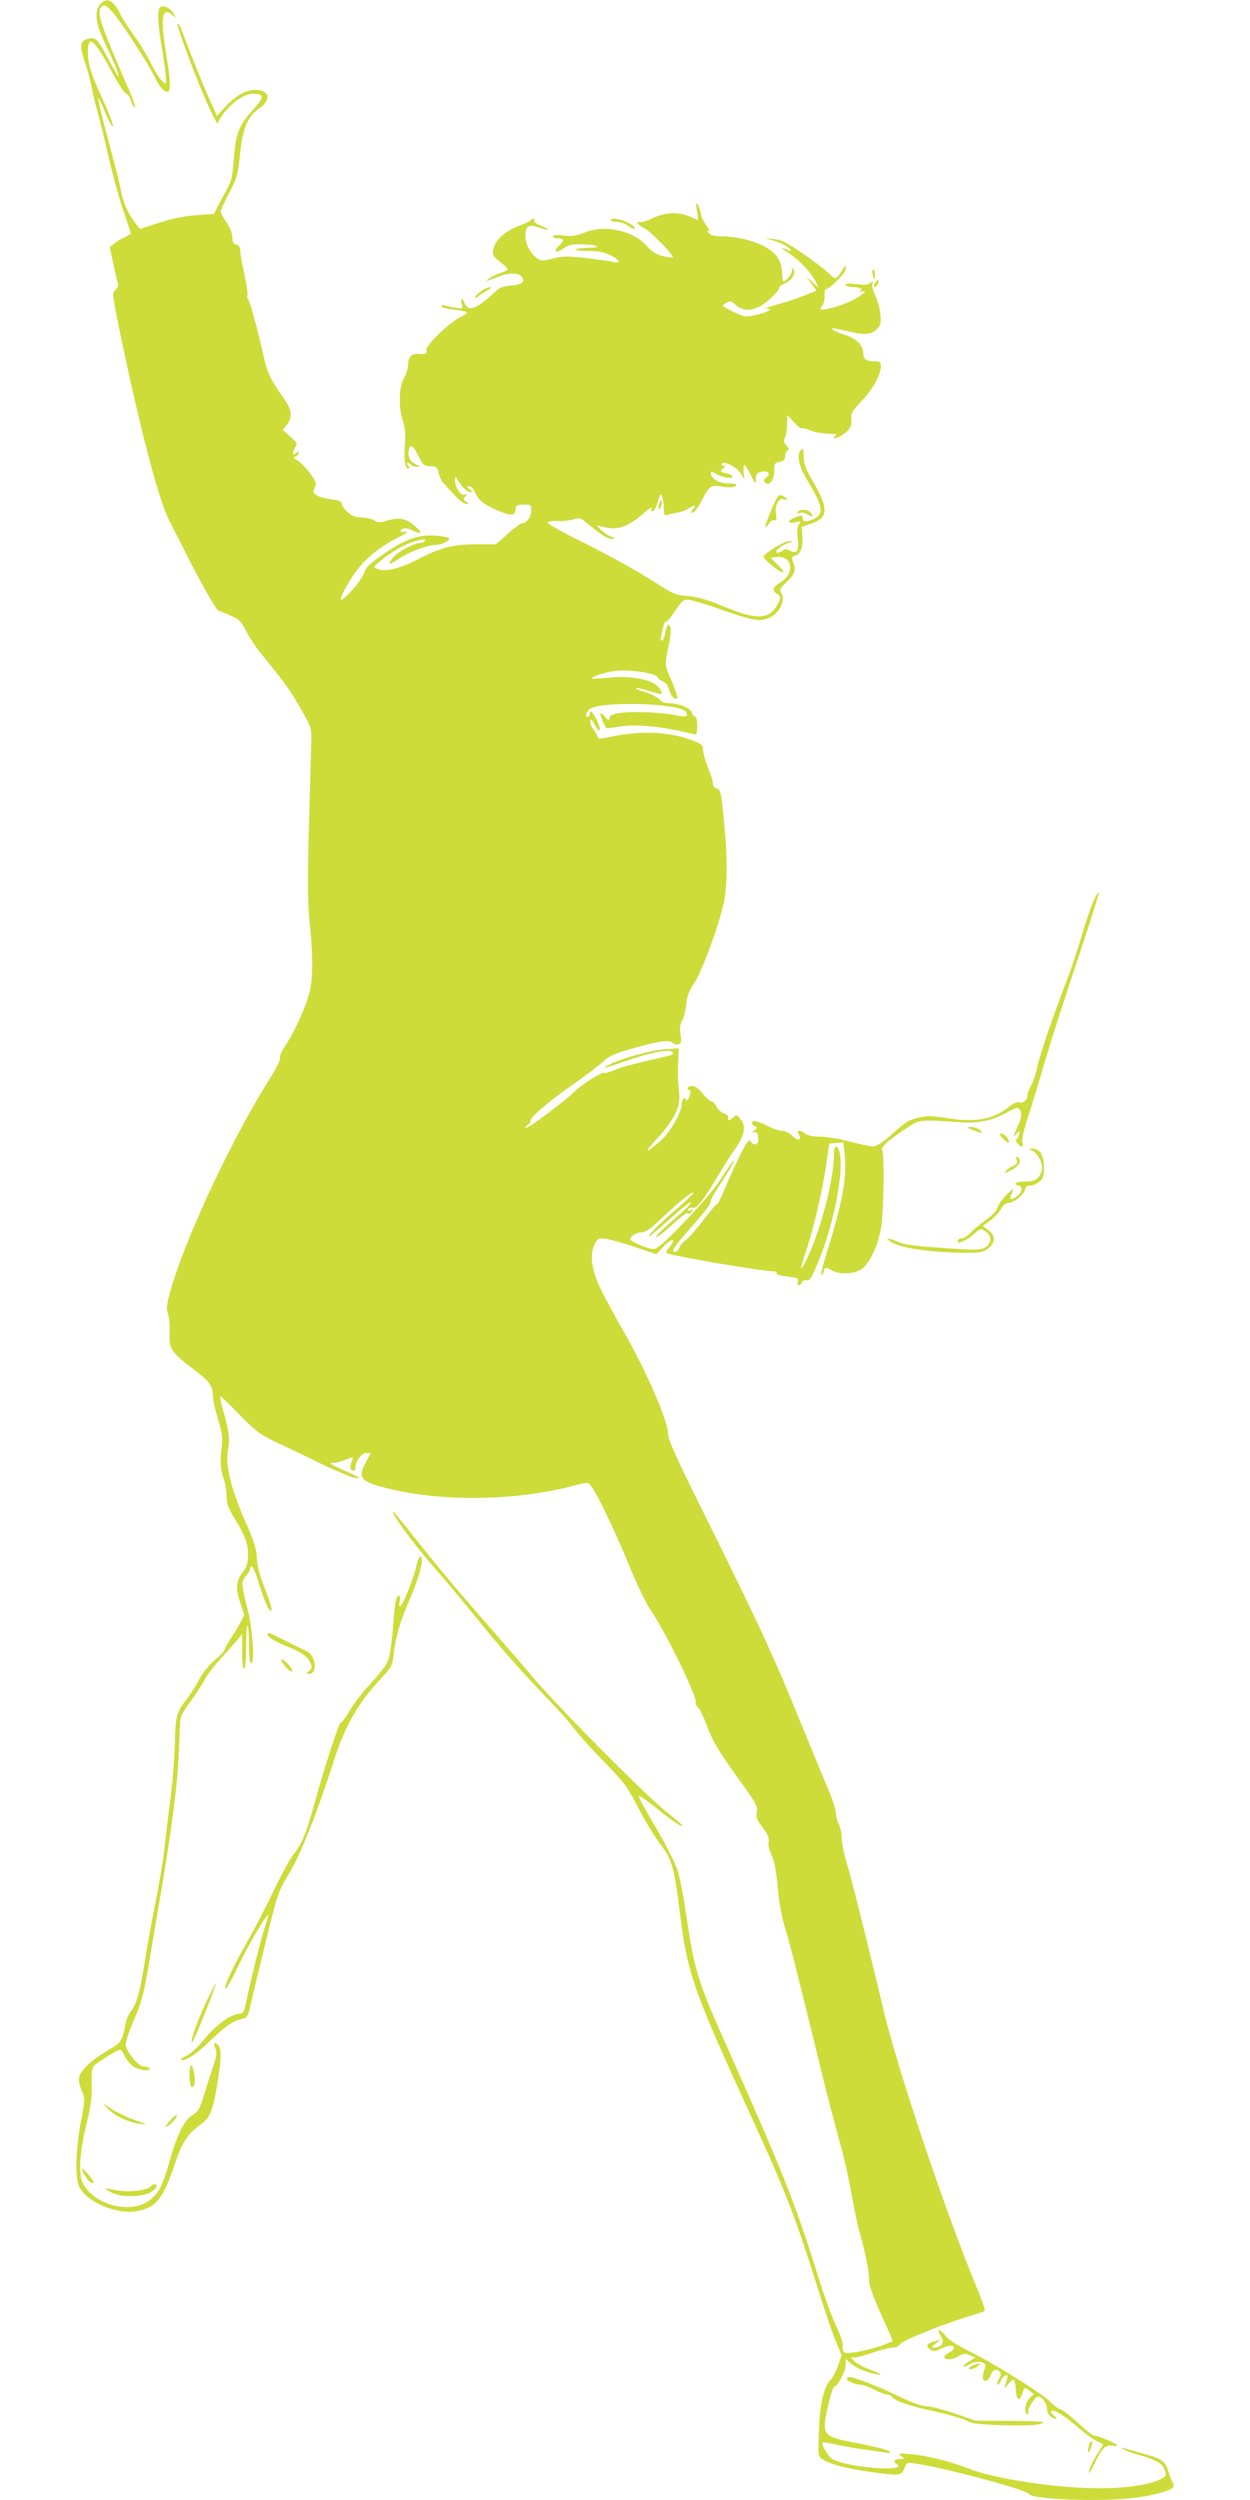 <?xml version="1.0" standalone="no"?>
<!DOCTYPE svg PUBLIC "-//W3C//DTD SVG 20010904//EN"
 "http://www.w3.org/TR/2001/REC-SVG-20010904/DTD/svg10.dtd">
<svg version="1.0" xmlns="http://www.w3.org/2000/svg"
 width="640pt" height="1280pt" viewBox="0 0 640 1280"
 preserveAspectRatio="xMidYMid meet">
<g transform="translate(0,1280) scale(0.1,-0.1)"
fill="#cddc39" stroke="none">
<path d="M514 12779 c-34 -38 -25 -101 30 -214 45 -94 69 -155 61 -155 -2 0
-22 35 -45 78 -59 110 -69 122 -103 115 -47 -9 -52 -35 -24 -117 14 -39 30
-98 36 -131 6 -33 20 -91 31 -130 11 -38 36 -141 56 -228 19 -86 53 -209 74
-272 22 -63 40 -117 40 -119 0 -3 -15 -12 -32 -21 -18 -8 -43 -23 -55 -33
l-21 -17 18 -85 c10 -47 20 -92 24 -101 4 -9 -1 -22 -12 -32 -18 -17 -18 -22
19 -202 100 -487 199 -867 253 -975 18 -36 46 -90 61 -120 91 -183 180 -342
194 -347 9 -2 38 -14 64 -26 42 -18 53 -30 78 -79 16 -31 48 -81 72 -110 127
-156 152 -191 205 -283 53 -93 57 -104 56 -160 -1 -33 -6 -229 -12 -435 -8
-301 -7 -402 4 -510 18 -179 17 -279 -2 -354 -19 -73 -80 -207 -124 -271 -17
-25 -29 -53 -26 -61 3 -8 -15 -46 -39 -85 -195 -303 -440 -822 -519 -1097 -23
-80 -25 -99 -16 -128 7 -19 10 -63 8 -99 -4 -79 11 -101 117 -181 86 -65 105
-90 105 -140 0 -20 12 -74 26 -120 21 -68 25 -95 20 -137 -10 -75 -8 -120 9
-168 8 -23 15 -63 15 -88 0 -37 8 -61 36 -107 58 -95 74 -135 74 -193 0 -43
-5 -61 -25 -87 -37 -48 -40 -83 -16 -157 l22 -66 -20 -38 c-11 -21 -34 -58
-50 -83 -17 -25 -31 -50 -31 -57 0 -6 -23 -30 -51 -53 -28 -24 -61 -65 -76
-93 -14 -28 -42 -74 -63 -101 -59 -80 -61 -87 -65 -239 -2 -78 -13 -209 -24
-292 -11 -82 -25 -197 -31 -255 -7 -58 -27 -179 -46 -270 -18 -91 -42 -223
-53 -295 -24 -152 -41 -214 -69 -250 -11 -14 -24 -40 -27 -58 -21 -103 -22
-104 -96 -147 -81 -48 -134 -97 -143 -134 -4 -17 0 -42 12 -69 18 -41 18 -44
-4 -162 -24 -129 -30 -258 -14 -316 24 -86 194 -162 307 -139 94 20 128 63
189 243 36 109 68 156 132 200 47 32 63 70 87 222 18 109 19 167 3 183 -20 20
-27 13 -15 -17 9 -24 6 -41 -15 -102 -14 -41 -35 -106 -47 -146 -18 -60 -27
-75 -56 -93 -42 -26 -75 -92 -114 -226 -36 -128 -55 -167 -97 -203 -92 -82
-289 -36 -350 81 -23 45 -17 154 16 290 19 75 30 146 30 183 -3 125 -4 121 46
154 25 17 58 38 74 46 29 15 30 15 50 -25 11 -22 33 -46 50 -55 33 -17 85 -20
75 -5 -3 6 -17 10 -30 10 -25 0 -81 65 -91 106 -3 13 12 63 40 127 37 85 51
134 71 249 13 79 42 249 64 378 60 351 92 598 97 760 3 80 7 155 9 166 3 12
24 48 49 80 24 33 56 82 71 109 15 28 48 73 74 100 25 28 63 70 84 94 l37 45
0 -93 c0 -59 4 -90 10 -86 6 4 10 54 10 117 0 61 3 108 8 104 4 -4 7 -49 7
-99 0 -53 4 -93 10 -94 21 -5 9 178 -19 284 -31 122 -32 138 -6 165 11 12 20
28 20 35 0 7 4 13 10 13 5 0 23 -44 39 -98 31 -99 60 -156 61 -119 0 10 -16
59 -36 110 -25 62 -38 112 -39 152 -3 47 -15 86 -59 185 -73 166 -103 288 -89
365 11 61 6 98 -26 208 -11 37 -16 67 -12 67 4 0 49 -43 99 -95 82 -84 103
-100 190 -141 53 -25 156 -74 227 -109 72 -34 146 -66 165 -70 49 -10 35 0
-56 40 -59 26 -72 35 -51 35 15 0 44 7 64 15 45 19 44 20 33 -11 -10 -26 -6
-44 11 -44 5 0 9 7 9 15 0 34 30 75 54 75 l24 0 -26 -49 c-38 -70 -25 -93 65
-119 285 -82 680 -82 996 0 76 20 78 20 92 2 34 -45 119 -223 190 -394 41
-102 93 -210 114 -240 75 -108 236 -436 233 -474 0 -11 5 -24 13 -30 8 -6 25
-42 40 -80 33 -91 66 -146 175 -296 81 -111 90 -129 85 -158 -5 -26 0 -40 30
-79 27 -35 34 -53 30 -73 -3 -15 3 -42 15 -68 15 -31 24 -79 32 -165 7 -81 20
-153 39 -213 26 -84 62 -229 193 -764 25 -102 64 -250 86 -329 22 -79 49 -199
60 -265 11 -67 31 -159 44 -206 29 -101 46 -190 46 -239 0 -22 23 -86 60 -168
33 -72 60 -134 60 -137 0 -10 -110 -45 -175 -57 -56 -9 -69 -9 -76 2 -5 8 -6
21 -4 30 3 9 -12 54 -34 100 -22 46 -60 152 -86 234 -124 397 -179 537 -489
1232 -131 294 -151 358 -191 628 -14 98 -35 206 -46 240 -11 33 -55 121 -98
195 -92 159 -104 180 -99 186 2 2 44 -28 93 -67 88 -70 124 -94 130 -87 2 2
-31 30 -73 63 -102 78 -551 530 -689 692 -59 70 -155 181 -213 247 -159 181
-279 323 -396 472 -59 74 -108 134 -111 134 -16 0 106 -167 201 -275 53 -60
151 -177 218 -260 140 -173 230 -274 379 -430 58 -60 117 -127 132 -149 14
-21 79 -93 144 -160 108 -111 124 -131 181 -242 35 -67 85 -150 112 -185 60
-77 73 -123 100 -344 38 -313 67 -398 345 -1005 204 -445 239 -535 375 -967
28 -89 64 -194 80 -232 l29 -71 -18 -51 c-9 -28 -26 -61 -38 -73 -35 -37 -55
-120 -60 -262 -5 -130 -5 -130 19 -146 37 -24 122 -47 237 -63 154 -22 167
-21 180 15 5 16 16 30 23 30 87 0 602 -134 618 -160 17 -27 359 -40 529 -20
84 9 173 31 201 49 11 8 12 14 3 33 -7 13 -17 40 -23 61 -14 46 -34 60 -130
85 -41 12 -84 24 -95 27 -16 6 -17 5 -5 -4 8 -6 40 -18 70 -27 88 -24 127 -44
139 -70 16 -36 14 -42 -17 -58 -53 -27 -178 -46 -309 -46 -222 0 -542 48 -674
101 -88 35 -210 66 -290 73 -68 6 -72 6 -55 -9 19 -14 19 -15 -7 -15 -27 0
-36 -13 -17 -25 70 -43 -245 -21 -328 24 -19 10 -59 77 -51 85 3 3 34 -2 69
-10 36 -8 97 -19 135 -24 39 -5 88 -12 110 -16 30 -5 37 -4 29 5 -6 7 -69 23
-140 37 -216 42 -211 35 -167 227 9 37 20 67 24 67 17 0 59 80 59 111 l0 31
30 -26 c17 -14 54 -32 82 -41 79 -23 91 -17 19 10 -35 13 -73 33 -85 44 l-20
21 20 0 c11 0 54 11 94 25 40 14 86 25 101 25 15 0 32 8 40 20 14 19 244 111
364 145 33 10 63 20 67 24 3 3 -16 60 -44 126 -159 384 -406 1119 -479 1432
-60 258 -163 668 -184 736 -14 43 -25 99 -25 125 -1 26 -7 58 -15 72 -8 14
-15 39 -15 55 0 17 -16 68 -36 115 -20 47 -75 182 -124 300 -117 286 -111 271
-198 465 -42 94 -172 363 -289 598 -175 352 -213 436 -213 470 0 61 -111 316
-219 506 -50 87 -107 193 -128 236 -45 95 -55 174 -28 225 16 31 19 32 58 27
23 -3 90 -22 149 -42 l108 -37 34 36 c49 53 74 47 28 -7 -8 -9 -13 -19 -10
-22 13 -13 487 -94 556 -95 7 0 11 -4 7 -9 -3 -6 21 -13 55 -17 53 -6 60 -9
55 -25 -8 -23 13 -26 21 -4 4 9 13 13 24 10 14 -4 24 11 53 78 86 200 143 494
113 585 -11 34 -26 26 -26 -15 0 -119 -57 -352 -122 -501 -45 -102 -61 -116
-30 -25 46 134 93 332 115 489 l13 89 36 3 36 3 7 -68 c11 -114 -11 -235 -86
-477 -22 -70 -38 -131 -34 -134 3 -3 8 4 12 16 6 26 10 26 43 7 37 -21 109
-19 148 5 42 26 86 117 103 213 14 81 18 373 6 398 -8 17 32 53 140 123 48 32
67 34 244 21 108 -8 175 5 262 53 41 22 50 24 58 11 13 -21 11 -39 -11 -88
-24 -51 -25 -62 -5 -35 11 15 14 16 15 4 0 -9 -5 -21 -12 -28 -8 -8 -8 -15 2
-27 18 -22 32 -19 25 6 -5 13 8 69 34 148 22 69 63 203 90 296 28 94 100 318
161 499 60 181 108 332 106 334 -10 9 -49 -86 -85 -210 -21 -73 -58 -183 -81
-243 -73 -190 -137 -378 -150 -440 -6 -33 -20 -75 -31 -93 -10 -18 -19 -41
-19 -51 0 -24 -23 -43 -43 -35 -10 3 -31 -6 -54 -25 -77 -62 -169 -79 -306
-57 -74 12 -108 14 -143 6 -62 -14 -72 -20 -151 -90 -45 -40 -76 -60 -93 -60
-14 0 -68 12 -119 25 -52 14 -120 25 -151 25 -34 0 -64 6 -76 15 -29 22 -47
20 -34 -4 16 -31 -6 -35 -34 -6 -14 14 -37 25 -51 25 -14 0 -48 11 -75 25 -27
14 -56 25 -65 25 -20 0 -20 -19 0 -26 14 -6 13 -8 -2 -21 -15 -12 -16 -14 -2
-10 13 4 18 -2 21 -25 6 -35 -18 -51 -37 -24 -11 14 -18 6 -52 -61 -22 -43
-57 -120 -78 -170 -21 -51 -40 -91 -44 -89 -3 2 -35 -34 -70 -81 -35 -46 -75
-92 -88 -101 -14 -8 -29 -26 -34 -39 -5 -13 -15 -23 -24 -23 -23 0 2 36 103
148 46 52 81 99 79 105 -2 7 17 44 43 82 46 68 92 150 73 130 -5 -5 -36 -50
-68 -100 -62 -94 -292 -336 -331 -349 -13 -4 -43 4 -78 20 -55 25 -57 27 -40
45 9 10 30 19 46 19 23 0 47 17 106 73 90 85 162 142 162 130 0 -5 -37 -41
-82 -80 -91 -78 -156 -143 -144 -143 4 0 52 41 108 91 55 50 102 88 106 84 4
-3 -20 -30 -53 -58 -108 -94 -130 -115 -124 -121 3 -3 40 26 81 64 42 39 78
65 80 59 2 -7 9 -5 17 5 12 14 12 16 -4 10 -13 -5 -16 -4 -11 5 5 7 14 10 21
7 20 -7 57 39 125 154 35 58 73 119 85 135 57 78 68 127 36 166 -19 23 -19 24
-40 5 -19 -17 -26 -15 -22 7 1 4 -10 12 -24 17 -14 5 -30 21 -37 35 -6 14 -17
25 -24 25 -7 0 -28 18 -45 40 -21 26 -40 40 -56 40 -23 0 -32 -15 -12 -22 7
-2 7 -13 -2 -33 -6 -17 -13 -24 -16 -17 -7 19 -23 4 -23 -22 0 -41 -59 -144
-108 -187 -81 -71 -90 -65 -18 11 39 41 79 97 93 127 22 47 24 63 19 121 -7
71 -7 77 -3 161 l2 54 -75 -6 c-75 -5 -241 -53 -290 -83 -30 -19 -25 -17 113
30 116 40 210 56 221 38 4 -7 -3 -14 -16 -17 -182 -41 -247 -58 -283 -74 -24
-11 -46 -17 -49 -14 -9 9 -118 -59 -155 -96 -51 -51 -242 -193 -250 -186 -3 4
2 11 12 16 9 6 15 14 13 18 -9 14 87 97 214 186 69 48 141 103 161 122 30 28
57 40 159 68 130 37 179 42 197 24 7 -7 19 -9 28 -5 13 5 15 14 9 51 -4 32 -2
51 8 68 8 12 18 49 21 81 4 45 14 72 40 110 40 58 129 301 153 415 18 88 19
217 4 381 -16 181 -20 198 -41 203 -11 3 -19 14 -19 26 0 12 -11 48 -25 81
-14 33 -25 73 -25 89 0 25 -6 31 -52 49 -117 46 -266 53 -425 19 -48 -10 -63
-11 -63 -2 0 7 -9 24 -21 39 -11 14 -19 34 -17 44 3 13 8 9 21 -15 25 -47 39
-41 18 8 -23 50 -41 71 -41 46 0 -9 -4 -17 -10 -17 -14 0 -13 13 4 35 35 48
482 37 501 -13 9 -24 0 -25 -72 -11 -78 14 -230 18 -285 6 -26 -5 -38 -13 -38
-25 -1 -14 -4 -13 -21 7 -11 13 -22 21 -25 18 -4 -4 19 -61 31 -75 1 -1 35 2
74 9 76 11 194 1 316 -27 33 -7 63 -14 68 -14 4 0 7 20 7 45 0 25 -5 45 -10
45 -6 0 -15 11 -19 24 -10 24 -69 46 -124 46 -13 0 -32 9 -42 20 -10 11 -44
28 -74 37 -31 9 -51 18 -45 20 6 2 38 -5 72 -16 66 -20 68 -20 52 10 -26 47
-143 73 -269 59 -42 -4 -78 -7 -80 -4 -8 8 66 32 120 39 70 9 208 -12 216 -32
3 -8 16 -18 28 -23 14 -5 26 -21 30 -39 7 -31 31 -58 42 -47 4 3 -8 41 -26 84
-39 90 -39 85 -18 184 16 72 15 108 -3 108 -4 0 -10 -18 -14 -40 -3 -22 -11
-40 -17 -40 -6 0 -8 8 -5 18 2 9 7 32 11 50 4 18 10 30 14 28 4 -3 25 22 46
54 31 48 44 60 64 60 14 0 85 -20 156 -45 170 -59 203 -67 248 -54 60 16 103
90 78 132 -11 17 -8 24 28 59 42 40 48 59 31 102 -8 21 -6 26 10 31 30 9 41
39 38 96 l-3 52 48 16 c87 30 90 75 15 206 -43 73 -53 99 -53 137 0 36 -3 44
-12 36 -25 -20 -15 -81 23 -144 86 -142 95 -183 44 -209 -37 -19 -60 -19 -60
0 0 18 -11 19 -45 3 -36 -16 -31 -31 7 -22 29 6 31 5 19 -10 -9 -11 -11 -31
-7 -68 8 -68 -3 -87 -39 -68 -19 10 -28 11 -37 2 -7 -7 -19 -12 -27 -12 -24 0
18 39 53 49 28 8 29 9 6 10 -24 1 -130 -64 -130 -79 0 -14 80 -80 96 -80 10 0
2 13 -23 37 l-38 38 27 3 c88 11 101 -86 18 -134 -35 -21 -38 -39 -11 -54 17
-9 18 -15 10 -39 -6 -16 -21 -39 -35 -52 -42 -40 -106 -33 -249 26 -88 36
-137 50 -184 53 -57 4 -74 11 -145 56 -112 73 -255 152 -429 238 -81 40 -145
77 -143 83 2 5 25 9 52 7 26 -1 63 3 81 9 32 10 37 8 79 -28 64 -53 96 -73
119 -73 15 1 13 4 -10 14 -16 7 -39 23 -50 35 l-19 22 29 -8 c75 -20 128 -3
209 68 29 26 47 36 43 26 -5 -12 -3 -17 5 -15 6 2 16 17 21 34 18 60 19 61 27
39 5 -11 9 -37 9 -59 1 -35 3 -38 24 -31 12 4 36 9 52 12 17 3 39 12 50 19 24
17 43 18 27 2 -18 -18 -15 -33 4 -17 8 7 26 34 39 60 37 71 46 78 99 68 44 -8
76 -4 76 10 0 3 -20 6 -44 6 -46 0 -86 25 -86 52 0 11 4 11 23 -1 31 -20 87
-30 87 -17 0 7 -14 14 -30 18 -35 6 -36 11 -12 30 9 8 12 12 5 9 -6 -4 -14 -2
-18 4 -3 5 1 10 10 10 28 0 74 -29 90 -58 l16 -27 -4 38 c-1 20 0 37 4 37 4 0
19 -24 33 -52 24 -50 25 -51 26 -22 0 26 5 33 26 38 36 9 54 -9 28 -28 -15
-12 -17 -17 -6 -27 20 -21 47 14 46 61 -1 35 1 40 27 45 22 5 29 12 29 30 0
13 6 25 12 28 10 3 8 10 -5 25 -15 16 -16 25 -8 41 6 11 11 41 11 68 l1 48 34
-37 c18 -20 36 -34 39 -31 3 3 23 -2 46 -11 22 -9 64 -16 93 -17 28 0 46 -3
40 -6 -7 -2 -13 -9 -13 -14 0 -13 51 14 73 39 13 14 18 32 16 56 -3 30 4 42
54 95 58 60 97 132 97 177 0 20 -5 24 -29 24 -46 0 -61 10 -61 40 0 41 -34 76
-93 95 -28 10 -56 21 -62 26 -13 12 -1 11 70 -6 90 -22 127 -19 155 10 20 21
22 31 17 78 -3 30 -15 73 -26 95 -12 24 -18 48 -14 59 6 16 5 16 -10 5 -11
-10 -31 -12 -71 -7 -39 5 -56 4 -56 -4 0 -6 17 -11 40 -11 38 0 54 -14 28 -23
-7 -2 -2 -2 12 0 24 3 25 3 5 -13 -34 -27 -92 -54 -151 -69 -62 -16 -74 -14
-54 10 7 9 13 31 12 50 -1 19 2 35 7 35 20 0 101 83 101 103 -1 22 -1 22 -12
2 -6 -11 -18 -28 -26 -38 -15 -17 -18 -16 -51 16 -20 19 -80 64 -135 102 -81
55 -107 68 -145 71 l-46 4 39 -10 c43 -11 96 -40 96 -53 0 -4 -9 -3 -19 3 -40
21 -33 9 10 -18 51 -33 111 -96 135 -144 l16 -33 -32 30 -33 30 27 -36 27 -37
-68 -27 c-37 -15 -99 -35 -138 -45 -38 -11 -62 -19 -52 -19 37 -2 14 -18 -45
-32 -61 -14 -63 -14 -120 13 -32 16 -58 30 -58 33 0 2 9 9 21 16 17 9 25 7 42
-9 34 -32 70 -36 119 -15 40 18 108 82 108 102 0 5 13 14 29 20 36 16 60 56
42 74 -10 9 -11 9 -6 -4 6 -15 -28 -59 -44 -59 -3 0 -7 20 -7 45 -3 85 -59
136 -191 170 -32 8 -83 15 -114 15 -41 0 -60 5 -70 17 -12 14 -12 16 0 9 7 -5
2 9 -13 30 -14 21 -26 44 -26 51 0 16 -20 67 -24 62 -3 -2 -1 -23 4 -47 4 -24
5 -41 1 -39 -81 44 -153 47 -234 8 -26 -13 -54 -21 -62 -18 -28 11 -3 -21 26
-33 28 -12 152 -140 144 -149 -2 -2 -26 2 -52 8 -34 9 -56 23 -80 50 -68 80
-216 113 -318 71 -45 -18 -67 -21 -110 -16 -35 4 -55 2 -55 -4 0 -5 11 -10 23
-10 37 0 39 -11 9 -38 -34 -32 -13 -42 24 -13 21 16 40 21 88 20 86 -1 121
-17 39 -18 -34 -1 -64 -4 -66 -8 -3 -5 27 -8 66 -8 55 -1 82 -6 115 -23 52
-28 54 -43 5 -32 -21 5 -85 13 -143 20 -88 9 -114 9 -160 -4 -49 -13 -58 -13
-78 0 -34 22 -62 74 -62 115 0 52 17 63 70 44 56 -20 63 -13 10 9 -23 9 -38
21 -35 26 3 6 2 10 -4 10 -5 0 -12 -4 -15 -9 -3 -4 -32 -18 -65 -30 -66 -25
-116 -71 -125 -117 -6 -28 -3 -35 33 -64 23 -17 41 -35 41 -39 0 -4 -17 -13
-38 -19 -20 -6 -46 -19 -57 -28 -23 -18 -25 -18 55 12 47 18 95 17 110 -1 22
-27 4 -42 -53 -47 -48 -4 -60 -10 -101 -49 -75 -70 -120 -85 -136 -44 -13 33
-24 32 -16 -1 7 -26 6 -26 -31 -20 -21 4 -46 9 -55 12 -10 3 -18 1 -18 -5 0
-5 26 -12 58 -16 86 -10 90 -13 42 -37 -63 -32 -180 -144 -177 -171 2 -19 -2
-22 -31 -19 -43 4 -62 -12 -62 -54 0 -18 -10 -49 -22 -70 -26 -44 -28 -155 -5
-221 11 -30 14 -63 10 -116 -6 -80 1 -127 18 -127 8 0 7 5 -1 15 -8 9 -9 15
-2 15 6 0 14 -4 17 -10 3 -5 16 -10 28 -9 21 0 21 0 2 9 -31 12 -47 36 -43 66
5 44 22 38 49 -18 20 -42 30 -53 49 -54 45 -1 48 -4 56 -36 3 -18 17 -44 30
-58 13 -14 39 -42 58 -62 19 -21 42 -38 52 -38 18 1 18 1 1 11 -15 9 -16 13
-5 27 11 13 11 15 -4 9 -20 -7 -48 37 -48 75 1 22 1 22 12 3 18 -34 51 -65 67
-65 11 0 10 3 -5 15 -17 13 -17 14 -2 15 11 0 23 -13 32 -34 16 -39 50 -64
129 -96 61 -24 76 -20 77 20 0 11 11 16 40 16 39 1 40 0 40 -31 0 -32 -25 -65
-49 -65 -7 0 -40 -24 -72 -54 l-60 -53 -92 0 c-124 1 -187 -15 -302 -74 -100
-52 -170 -68 -214 -52 -23 9 -22 11 37 57 65 49 124 79 181 91 23 5 31 4 27
-4 -4 -6 -15 -11 -24 -11 -31 0 -118 -47 -140 -75 -12 -16 -21 -30 -18 -32 2
-2 24 10 49 27 53 35 146 70 191 70 31 1 75 25 64 36 -4 3 -33 8 -65 11 -86 8
-156 -16 -264 -90 -76 -52 -94 -69 -105 -101 -11 -35 -98 -136 -116 -136 -12
0 12 49 59 122 50 77 127 143 228 194 41 21 59 34 43 32 -30 -6 -38 6 -12 16
8 3 28 -1 44 -9 49 -25 57 -16 17 19 -47 42 -83 49 -143 31 -41 -12 -50 -12
-68 1 -11 7 -39 14 -62 14 -31 0 -50 7 -73 27 -17 15 -31 35 -31 44 0 12 -13
18 -48 22 -66 8 -105 26 -96 46 3 9 8 23 11 32 5 17 -65 107 -98 124 -18 10
-19 13 -5 18 9 4 16 12 16 18 0 8 -4 8 -15 -1 -19 -16 -20 1 -3 31 12 18 9 24
-26 54 l-38 34 21 27 c30 38 26 74 -13 130 -70 99 -87 133 -105 215 -32 144
-73 294 -81 297 -4 2 -6 11 -3 20 2 10 -5 59 -16 110 -12 50 -21 104 -21 118
0 17 -6 28 -20 31 -15 4 -20 14 -20 38 0 19 -12 50 -30 76 -16 24 -30 49 -30
56 0 6 19 49 43 95 40 75 45 93 56 198 14 136 37 190 98 235 46 33 56 68 24
85 -52 27 -127 -1 -193 -72 l-47 -51 -34 74 c-35 78 -113 271 -142 352 -9 26
-20 47 -25 47 -14 0 120 -352 175 -461 l27 -52 17 29 c42 68 117 124 167 124
57 0 58 -18 3 -78 -75 -82 -90 -119 -101 -247 -12 -127 -6 -108 -61 -210 l-42
-80 -90 -7 c-59 -4 -124 -17 -189 -38 l-99 -32 -19 23 c-41 52 -66 107 -78
169 -6 36 -37 156 -67 268 -30 112 -53 206 -50 208 3 3 20 -32 38 -77 19 -45
35 -74 37 -65 2 9 -20 67 -48 128 -63 137 -80 189 -80 250 0 96 32 69 125
-104 32 -59 64 -108 71 -108 7 0 18 -16 24 -35 6 -19 16 -35 20 -35 5 0 -7 37
-27 83 -155 357 -172 409 -140 435 12 10 21 5 53 -30 41 -45 174 -249 214
-328 27 -54 48 -80 67 -80 19 0 17 53 -8 206 -29 176 -18 233 34 187 19 -17
20 -17 8 4 -14 27 -47 47 -67 39 -20 -8 -18 -76 6 -221 11 -66 20 -133 20
-149 0 -29 0 -29 -21 -10 -12 10 -39 55 -61 99 -23 44 -60 105 -83 135 -23 30
-54 78 -69 107 -36 73 -68 89 -102 52z"/>
<path d="M3127 11674 c-3 -5 10 -9 29 -10 19 0 48 -10 64 -23 17 -12 30 -17
30 -12 0 26 -110 66 -123 45z"/>
<path d="M4468 11395 c2 -14 6 -25 8 -25 2 0 4 11 4 25 0 14 -4 25 -9 25 -4 0
-6 -11 -3 -25z"/>
<path d="M4480 11351 c-6 -12 -7 -21 -1 -21 10 0 24 30 17 37 -2 3 -9 -5 -16
-16z"/>
<path d="M2468 11313 c-15 -10 -30 -24 -33 -32 -5 -12 -3 -12 12 1 10 8 32 23
48 31 17 9 23 16 15 16 -8 0 -27 -7 -42 -16z"/>
<path d="M3982 10257 c-15 -19 -71 -157 -63 -157 3 0 12 9 19 21 7 11 19 18
27 15 10 -4 12 3 8 30 -7 45 13 87 39 78 24 -7 23 3 -1 15 -13 8 -22 7 -29 -2z"/>
<path d="M3375 10220 c-4 -12 -5 -24 -2 -27 3 -2 8 5 12 17 4 12 5 24 2 27 -3
2 -8 -5 -12 -17z"/>
<path d="M4084 10178 c-5 -8 -2 -9 11 -4 10 4 28 0 41 -9 25 -16 33 -8 12 13
-15 15 -55 16 -64 0z"/>
<path d="M4979 7015 c43 -19 62 -19 37 0 -11 8 -31 15 -45 15 -24 -1 -24 -2 8
-15z"/>
<path d="M5120 6991 c0 -9 33 -41 44 -41 4 0 2 8 -3 19 -11 20 -41 36 -41 22z"/>
<path d="M5287 6908 c29 -14 56 -72 47 -101 -13 -43 -34 -57 -86 -57 -26 0
-48 -4 -48 -10 0 -5 7 -10 15 -10 23 0 18 -37 -7 -54 -29 -21 -42 -20 -33 2 4
9 10 24 13 32 3 8 -12 -4 -35 -28 -23 -24 -44 -54 -47 -68 -4 -14 -27 -38 -54
-57 -26 -18 -61 -47 -78 -64 -17 -18 -38 -33 -47 -33 -9 0 -19 -4 -22 -10 -16
-25 39 -6 75 26 39 35 41 36 65 20 33 -22 33 -60 1 -82 -20 -13 -43 -14 -123
-10 -234 15 -299 22 -331 40 -18 9 -39 15 -45 13 -7 -3 10 -15 36 -26 53 -25
206 -44 354 -45 78 -1 96 2 120 20 40 30 42 67 4 95 l-30 22 39 28 c22 16 46
42 55 59 8 16 23 30 33 30 29 0 81 38 88 65 4 18 13 25 29 25 13 0 33 9 46 19
20 16 24 29 24 74 0 61 -22 98 -59 96 -21 0 -21 0 1 -11z"/>
<path d="M5205 6861 c5 -16 1 -23 -17 -30 -13 -5 -30 -17 -38 -26 -12 -15 -8
-14 28 4 42 21 56 51 31 67 -8 4 -9 0 -4 -15z"/>
<path d="M2131 4779 c-12 -57 -68 -196 -82 -204 -5 -4 -6 8 -3 25 4 18 2 30
-4 30 -14 0 -21 -36 -31 -176 -5 -67 -16 -138 -25 -158 -8 -20 -39 -62 -69
-94 -63 -68 -104 -121 -140 -182 -15 -25 -29 -43 -33 -40 -7 6 -85 -236 -140
-435 -39 -139 -60 -189 -105 -245 -15 -19 -60 -102 -100 -185 -39 -82 -99
-197 -132 -255 -71 -124 -120 -227 -114 -243 3 -7 32 44 65 113 53 110 126
236 153 265 5 5 0 -17 -11 -50 -21 -59 -77 -283 -100 -397 -9 -44 -16 -58 -29
-58 -45 0 -120 -52 -181 -126 -39 -48 -75 -81 -98 -91 -20 -9 -32 -18 -25 -20
22 -8 78 29 153 102 75 72 111 97 161 109 23 5 29 14 39 58 6 29 41 174 77
321 64 263 66 269 124 366 60 99 143 310 229 578 56 176 124 294 236 414 58
62 63 70 69 125 11 94 32 167 79 277 56 128 81 227 57 227 -5 0 -14 -23 -20
-51z"/>
<path d="M1370 4431 c0 -13 40 -37 110 -65 71 -29 98 -50 111 -85 7 -18 5 -27
-8 -37 -17 -12 -17 -13 -1 -14 46 -1 36 94 -12 116 -14 6 -62 30 -107 52 -87
45 -93 47 -93 33z"/>
<path d="M1440 4303 c0 -18 47 -69 56 -60 4 4 -6 22 -24 40 -18 17 -32 26 -32
20z"/>
<path d="M1057 2553 c-49 -106 -81 -196 -75 -213 1 -5 31 60 65 147 35 86 61
158 60 160 -2 2 -24 -41 -50 -94z"/>
<path d="M970 2176 c0 -56 14 -82 25 -47 7 24 -4 89 -16 97 -5 3 -9 -20 -9
-50z"/>
<path d="M554 2002 c33 -36 105 -69 167 -77 38 -5 34 -3 -30 20 -40 14 -94 40
-120 57 l-46 31 29 -31z"/>
<path d="M868 1940 c-14 -16 -23 -30 -20 -30 17 1 72 60 55 60 -4 0 -20 -13
-35 -30z"/>
<path d="M420 1697 c0 -17 30 -65 45 -70 8 -4 15 -3 15 1 -1 10 -60 78 -60 69z"/>
<path d="M767 1603 c-21 -21 -123 -29 -184 -15 -51 12 -54 8 -11 -14 47 -25
155 -24 198 1 32 19 41 36 23 42 -5 2 -16 -5 -26 -14z"/>
<path d="M4816 841 c15 -25 15 -32 5 -45 -8 -9 -23 -16 -35 -16 -20 0 -20 1 4
21 l25 20 -25 -7 c-44 -12 -53 -25 -29 -42 19 -13 25 -13 55 2 19 9 41 16 49
16 28 0 25 -19 -5 -35 -17 -9 -28 -20 -25 -25 9 -15 44 -12 75 7 24 14 33 15
56 4 l27 -12 -32 -20 c-18 -11 -31 -22 -28 -25 3 -3 17 2 31 11 33 22 91 12
81 -13 -17 -45 -17 -72 -1 -72 9 0 21 11 26 24 12 32 27 41 45 26 13 -10 12
-16 -1 -41 -8 -16 -11 -29 -7 -29 5 0 13 10 18 22 6 12 16 24 24 26 14 5 13
-5 -4 -53 -5 -14 1 -11 18 10 29 34 34 28 39 -40 4 -48 19 -52 33 -8 10 31 11
31 34 14 l24 -18 -22 -22 c-22 -22 -30 -81 -10 -81 5 0 7 5 4 11 -8 12 35 79
51 79 19 0 44 -36 44 -63 0 -15 9 -32 22 -41 27 -19 39 -11 12 8 -10 8 -16 17
-13 20 12 13 58 -14 126 -72 38 -33 85 -68 105 -78 l37 -19 -34 -55 c-19 -30
-37 -68 -40 -85 -3 -17 8 0 28 40 39 81 57 99 92 93 14 -3 25 -2 25 2 0 8
-100 50 -119 50 -7 0 -44 29 -81 64 -38 35 -79 67 -92 71 -13 4 -34 20 -48 35
-34 39 -293 201 -416 261 -63 31 -109 61 -123 79 -28 39 -47 39 -25 1z"/>
<path d="M4983 690 c-13 -5 -23 -12 -23 -15 0 -10 27 -5 46 10 21 16 11 18
-23 5z"/>
<path d="M4336 621 c-6 -10 45 -31 74 -31 9 0 39 -11 66 -25 27 -14 57 -25 66
-25 9 0 20 -5 24 -11 13 -21 91 -48 214 -74 68 -15 142 -36 164 -47 32 -17 64
-21 185 -25 142 -4 211 1 211 15 0 4 -78 7 -173 7 l-172 1 -106 37 c-59 20
-124 37 -145 37 -26 0 -74 18 -151 55 -94 46 -218 94 -245 95 -4 0 -9 -4 -12
-9z"/>
<path d="M5574 275 c-9 -37 0 -40 13 -5 6 17 7 30 2 30 -5 0 -11 -11 -15 -25z"/>
</g>
</svg>
